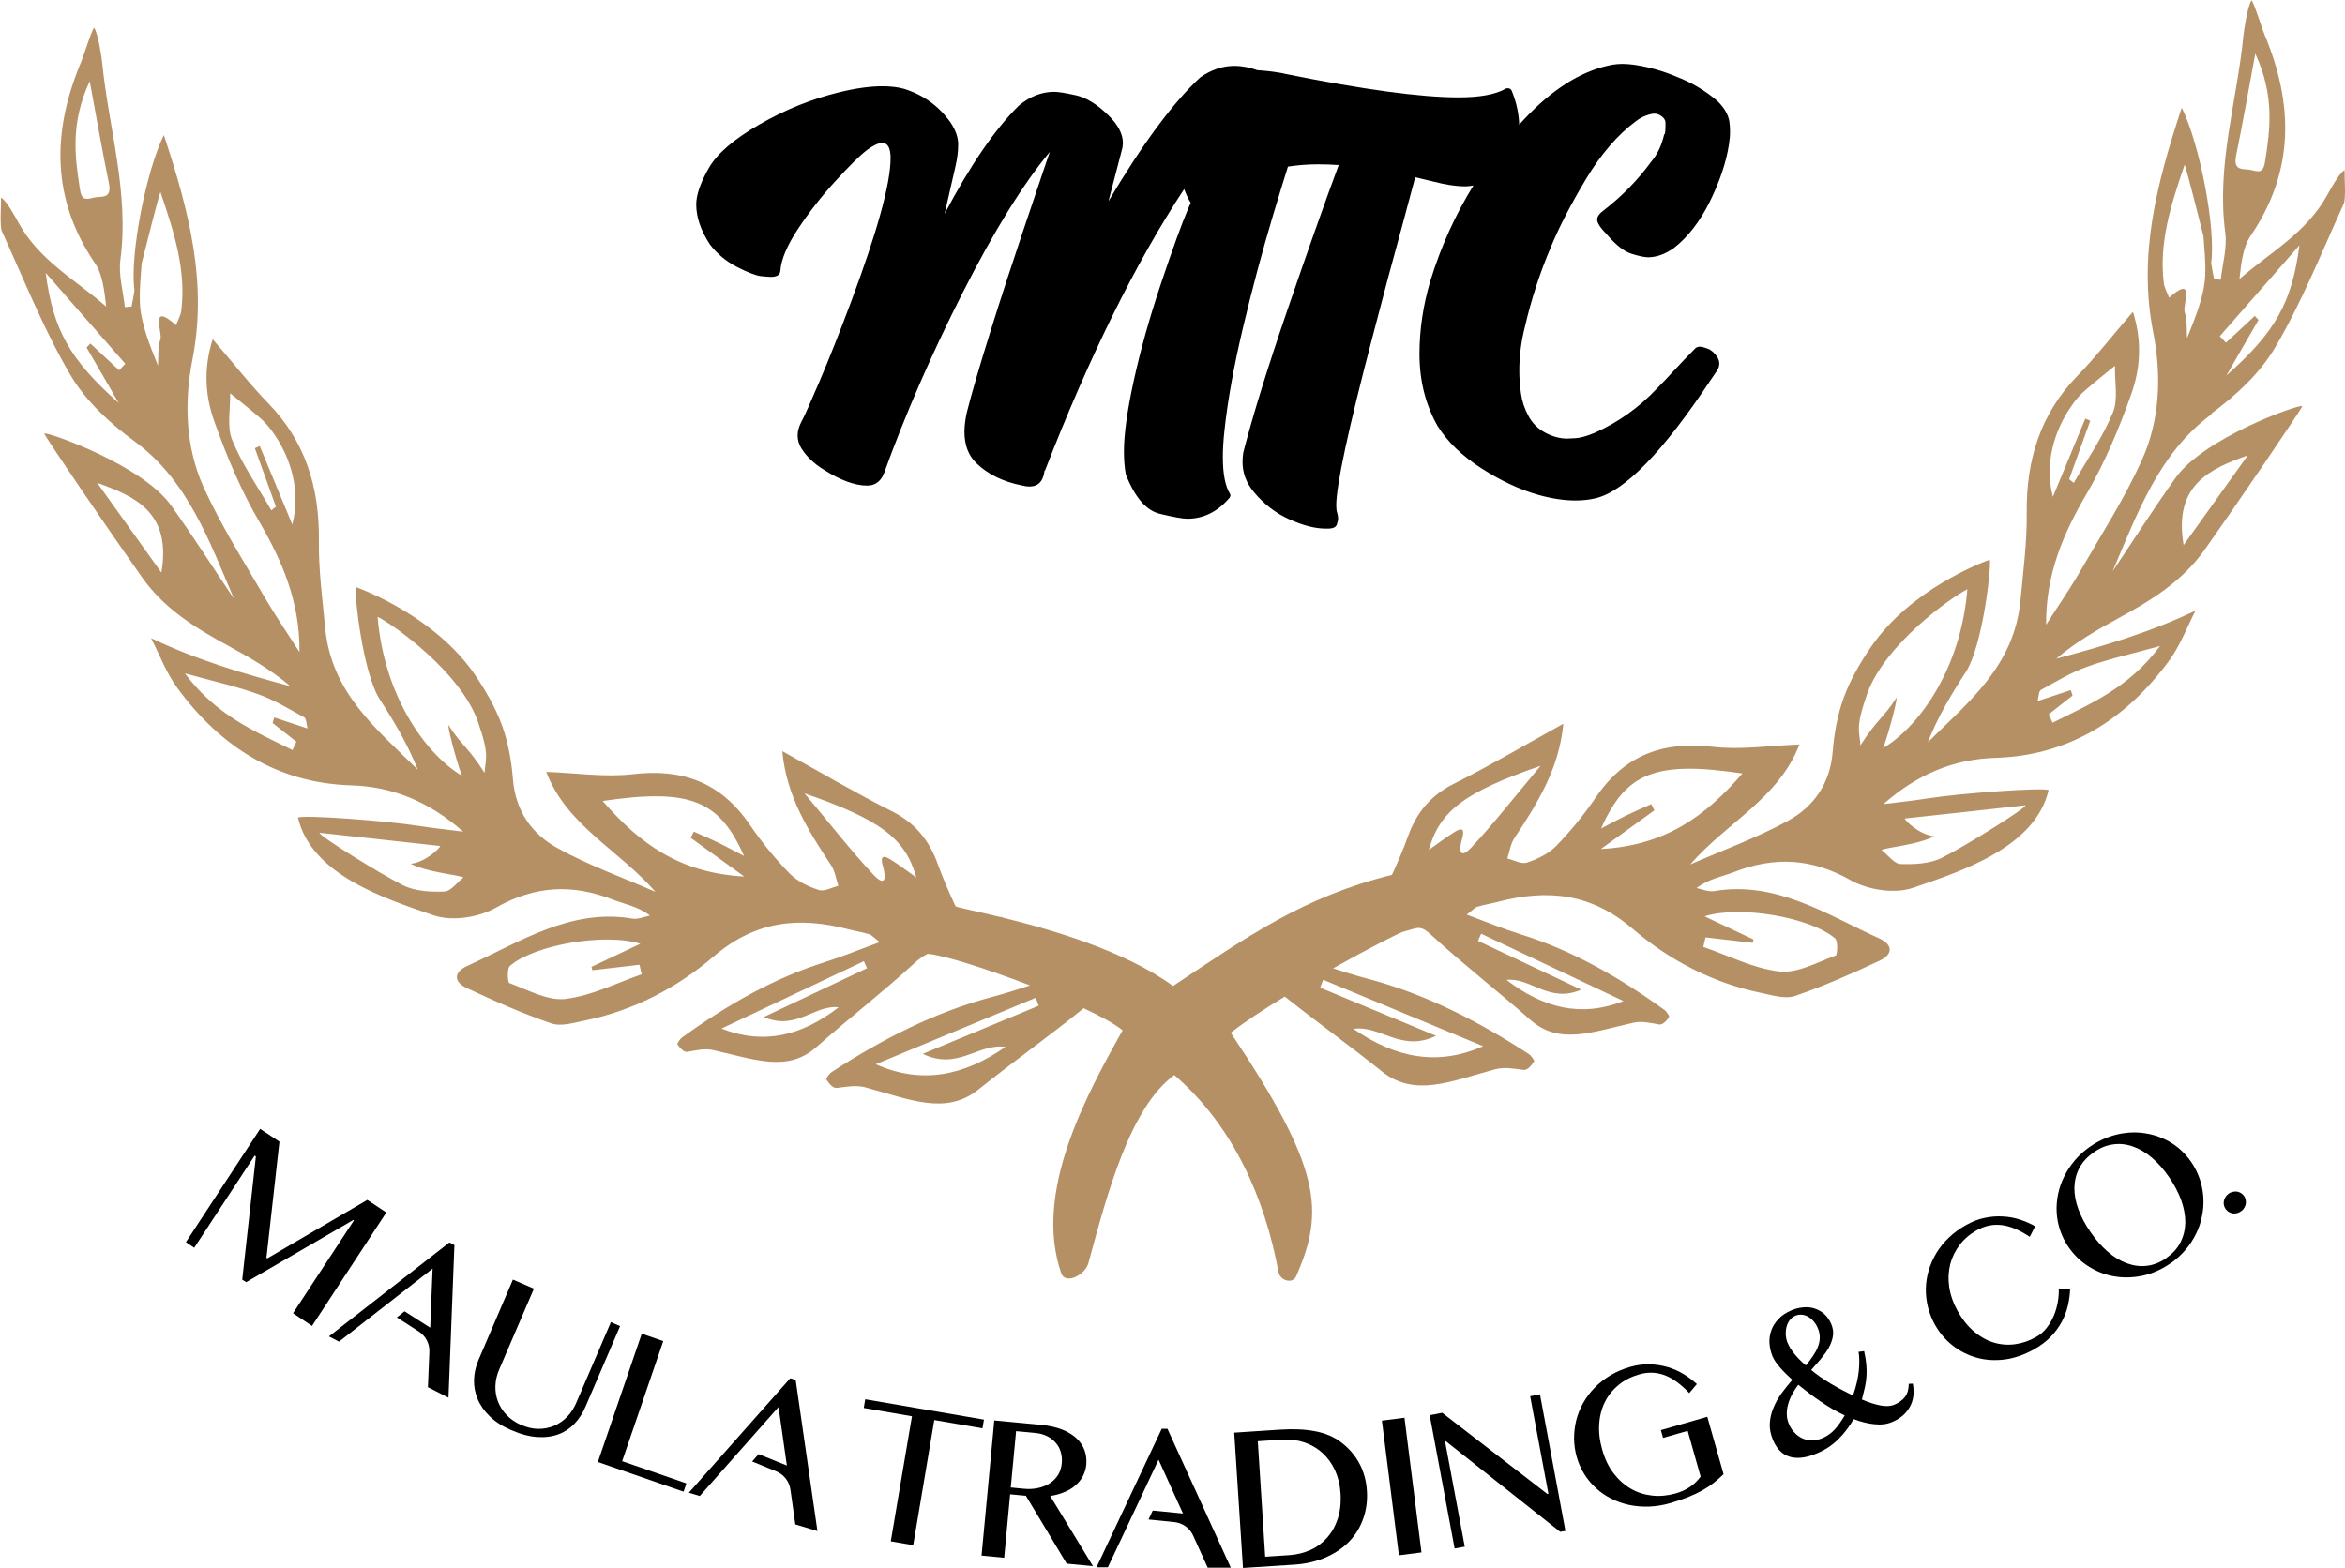 <svg xmlns="http://www.w3.org/2000/svg" width="154" height="103" viewBox="0 0 154 103" fill="none"><g clip-path="url(#clip0_2473_10859)"><path d="M17.086 74.15L18.353 74.991L17.497 82.614L17.558 82.655L24.122 78.816L25.369 79.643L20.491 87.094L19.244 86.26L23.245 80.16L23.204 80.133L16.168 84.219L15.908 84.054L16.805 75.963L16.723 75.908L12.756 81.959L12.208 81.594L17.086 74.15Z" fill="black"></path><path d="M29.52 81.607L21.601 87.783L22.265 88.127L28.41 83.33L28.253 87.211L26.567 86.135L26.061 86.535L27.499 87.459C27.958 87.755 28.225 88.265 28.198 88.809L28.102 91.118L29.452 91.808L29.842 81.78L29.506 81.607H29.52Z" fill="black"></path><path d="M51.902 90.525L45.236 98.051L45.956 98.265L51.128 92.421L51.676 96.266L49.819 95.515L49.395 95.998L50.977 96.645C51.477 96.852 51.834 97.307 51.909 97.845L52.231 100.133L53.683 100.567L52.252 90.636L51.895 90.532L51.902 90.525Z" fill="black"></path><path d="M76.297 93.841L72.009 102.952H72.755L76.085 95.881L77.688 99.416L75.701 99.223L75.427 99.809L77.126 99.981C77.668 100.037 78.133 100.374 78.359 100.871L79.312 102.973H80.826L76.667 93.848H76.291L76.297 93.841Z" fill="black"></path><path d="M33.693 84.054L35.063 84.647L32.781 89.96C32.631 90.312 32.548 90.663 32.535 91.022C32.521 91.38 32.576 91.725 32.699 92.048C32.822 92.372 33.008 92.676 33.268 92.944C33.521 93.213 33.843 93.434 34.227 93.599C34.617 93.764 34.994 93.854 35.364 93.854C35.734 93.854 36.077 93.785 36.392 93.654C36.707 93.516 36.995 93.323 37.241 93.068C37.488 92.813 37.687 92.51 37.837 92.159L40.119 86.845L40.722 87.107L38.44 92.421C38.262 92.841 38.022 93.206 37.728 93.516C37.433 93.826 37.084 94.061 36.673 94.213C36.262 94.364 35.803 94.426 35.282 94.392C34.761 94.357 34.186 94.206 33.556 93.93C32.994 93.689 32.535 93.392 32.172 93.041C31.809 92.689 31.541 92.31 31.37 91.904C31.199 91.497 31.117 91.07 31.13 90.629C31.144 90.188 31.24 89.753 31.425 89.326L33.686 84.047L33.693 84.054Z" fill="black"></path><path d="M42.146 87.603L43.557 88.093L40.858 95.977L45.078 97.438L44.893 97.983L39.262 96.032L42.146 87.603Z" fill="black"></path><path d="M64.617 93.248L64.521 93.82L61.356 93.276L59.972 101.498L58.499 101.243L59.89 93.028L56.725 92.483L56.821 91.911L64.617 93.248Z" fill="black"></path><path d="M66.385 97.707L67.241 97.789C67.577 97.824 67.885 97.803 68.173 97.741C68.461 97.679 68.721 97.576 68.94 97.431C69.16 97.286 69.345 97.107 69.482 96.886C69.619 96.666 69.701 96.411 69.728 96.121C69.756 95.853 69.728 95.605 69.66 95.37C69.591 95.136 69.482 94.936 69.324 94.764C69.173 94.591 68.988 94.447 68.769 94.337C68.55 94.226 68.303 94.157 68.029 94.13L66.728 94.006L66.378 97.707H66.385ZM65.296 93.303L68.358 93.592C68.886 93.64 69.345 93.744 69.735 93.895C70.126 94.047 70.441 94.24 70.687 94.468C70.934 94.695 71.112 94.964 71.222 95.26C71.331 95.556 71.366 95.873 71.338 96.204C71.311 96.48 71.235 96.735 71.112 96.969C70.989 97.204 70.817 97.403 70.612 97.583C70.406 97.762 70.16 97.906 69.879 98.017C69.598 98.134 69.297 98.217 68.968 98.265L71.777 102.876L70.05 102.71L67.372 98.251L66.337 98.155L65.947 102.324L64.46 102.18L65.296 93.303Z" fill="black"></path><path d="M83.081 102.256L84.663 102.153C85.163 102.118 85.622 102.008 86.054 101.815C86.486 101.622 86.849 101.346 87.157 101.002C87.465 100.65 87.698 100.237 87.856 99.747C88.013 99.258 88.075 98.7 88.034 98.073C87.999 97.521 87.876 97.025 87.671 96.577C87.465 96.129 87.191 95.75 86.849 95.44C86.506 95.13 86.109 94.895 85.656 94.744C85.204 94.592 84.711 94.53 84.19 94.564L82.601 94.668L83.087 102.256H83.081ZM81.066 94.103L84.012 93.91C84.917 93.848 85.704 93.882 86.369 94.013C87.034 94.137 87.595 94.378 88.054 94.723C88.582 95.123 88.986 95.591 89.274 96.129C89.561 96.667 89.726 97.266 89.767 97.921C89.808 98.548 89.733 99.141 89.541 99.706C89.349 100.271 89.055 100.774 88.65 101.208C88.239 101.649 87.725 102.001 87.102 102.283C86.479 102.559 85.759 102.731 84.93 102.78L81.628 102.993L81.053 94.096L81.066 94.103Z" fill="black"></path><path d="M92.234 93.125L90.752 93.314L91.869 102.162L93.351 101.972L92.234 93.125Z" fill="black"></path><path d="M93.891 92.958L94.713 92.8L101.618 98.134L101.687 98.121L100.488 91.711L101.132 91.587L102.804 100.56L102.461 100.622L94.953 94.668L94.898 94.674L96.192 101.594L95.528 101.718L93.891 92.958Z" fill="black"></path><path d="M107.654 90.278C107.14 90.423 106.688 90.65 106.311 90.96C105.927 91.27 105.626 91.636 105.407 92.07C105.188 92.504 105.057 92.987 105.023 93.524C104.982 94.062 105.051 94.627 105.222 95.226C105.393 95.833 105.64 96.35 105.969 96.777C106.297 97.204 106.674 97.542 107.106 97.79C107.531 98.038 107.996 98.183 108.503 98.238C109.003 98.293 109.51 98.245 110.031 98.1C110.401 97.997 110.723 97.845 110.997 97.659C111.271 97.473 111.497 97.246 111.682 96.991L110.833 93.986L109.216 94.448L109.072 93.938L112.121 93.062L113.189 96.832C112.977 97.039 112.765 97.225 112.538 97.404C112.312 97.583 112.066 97.742 111.792 97.9C111.518 98.052 111.209 98.197 110.867 98.335C110.524 98.472 110.134 98.603 109.689 98.734C109.216 98.872 108.757 98.941 108.298 98.962C107.846 98.976 107.407 98.941 106.989 98.852C106.571 98.762 106.181 98.624 105.811 98.438C105.441 98.252 105.112 98.025 104.818 97.756C104.523 97.487 104.263 97.177 104.05 96.839C103.838 96.501 103.667 96.122 103.55 95.716C103.434 95.316 103.379 94.909 103.372 94.496C103.372 94.082 103.42 93.683 103.516 93.283C103.619 92.89 103.769 92.511 103.975 92.146C104.18 91.787 104.427 91.45 104.729 91.146C105.023 90.843 105.373 90.574 105.756 90.34C106.147 90.106 106.571 89.927 107.044 89.789C107.496 89.658 107.928 89.603 108.346 89.616C108.764 89.63 109.161 89.692 109.531 89.802C109.901 89.913 110.25 90.071 110.572 90.264C110.894 90.457 111.182 90.678 111.436 90.912L110.935 91.505C110.38 90.912 109.832 90.519 109.305 90.326C108.777 90.133 108.222 90.112 107.654 90.278Z" fill="black"></path><path d="M118.088 90.967C117.931 91.174 117.794 91.387 117.684 91.601C117.568 91.821 117.479 92.035 117.424 92.256C117.362 92.476 117.335 92.69 117.342 92.897C117.342 93.11 117.39 93.317 117.472 93.517C117.568 93.737 117.684 93.937 117.842 94.096C117.992 94.261 118.164 94.385 118.356 94.475C118.547 94.564 118.753 94.606 118.979 94.613C119.205 94.613 119.438 94.564 119.678 94.468C120 94.33 120.281 94.13 120.52 93.861C120.753 93.593 120.959 93.296 121.144 92.972C120.877 92.848 120.609 92.704 120.342 92.552C120.075 92.393 119.815 92.235 119.561 92.056C119.308 91.883 119.054 91.704 118.815 91.518C118.568 91.332 118.335 91.146 118.102 90.967M118.602 89.678C118.767 89.478 118.924 89.278 119.054 89.078C119.191 88.879 119.301 88.686 119.376 88.486C119.459 88.286 119.5 88.093 119.506 87.893C119.513 87.693 119.479 87.493 119.397 87.287C119.315 87.087 119.219 86.921 119.102 86.79C118.986 86.659 118.863 86.556 118.726 86.48C118.588 86.404 118.451 86.363 118.314 86.356C118.177 86.349 118.034 86.37 117.897 86.425C117.746 86.487 117.623 86.59 117.527 86.721C117.431 86.852 117.362 87.004 117.321 87.169C117.28 87.335 117.266 87.507 117.273 87.686C117.287 87.865 117.321 88.031 117.383 88.183C117.485 88.431 117.643 88.686 117.855 88.948C118.068 89.209 118.314 89.451 118.588 89.685M122.418 88.741C122.493 89.058 122.535 89.347 122.562 89.609C122.589 89.871 122.589 90.126 122.576 90.374C122.562 90.622 122.528 90.87 122.473 91.118C122.418 91.367 122.35 91.635 122.274 91.925C122.726 92.118 123.131 92.249 123.487 92.318C123.843 92.386 124.145 92.373 124.384 92.276C124.693 92.145 124.932 91.98 125.097 91.766C125.261 91.553 125.35 91.263 125.35 90.898L125.617 90.884C125.672 91.174 125.686 91.449 125.652 91.704C125.617 91.959 125.542 92.201 125.419 92.414C125.302 92.628 125.145 92.821 124.946 92.993C124.747 93.158 124.521 93.296 124.254 93.407C123.918 93.551 123.528 93.6 123.096 93.551C122.658 93.51 122.206 93.393 121.733 93.214C121.459 93.696 121.123 94.137 120.733 94.53C120.335 94.923 119.863 95.24 119.315 95.467C118.924 95.633 118.582 95.722 118.273 95.75C117.965 95.777 117.691 95.75 117.458 95.66C117.218 95.578 117.013 95.44 116.848 95.254C116.677 95.067 116.54 94.84 116.43 94.578C116.273 94.199 116.204 93.841 116.225 93.489C116.245 93.138 116.328 92.8 116.465 92.469C116.602 92.138 116.78 91.821 116.999 91.518C117.218 91.215 117.458 90.919 117.705 90.636C117.383 90.347 117.102 90.064 116.876 89.802C116.65 89.54 116.492 89.299 116.403 89.092C116.293 88.817 116.225 88.534 116.204 88.245C116.184 87.955 116.225 87.666 116.321 87.397C116.417 87.121 116.574 86.873 116.794 86.639C117.013 86.404 117.294 86.218 117.65 86.067C117.91 85.956 118.177 85.894 118.438 85.874C118.705 85.853 118.952 85.874 119.185 85.956C119.417 86.032 119.63 86.156 119.815 86.322C120.007 86.494 120.15 86.715 120.267 86.983C120.377 87.252 120.411 87.514 120.37 87.769C120.329 88.024 120.233 88.279 120.096 88.527C119.959 88.775 119.781 89.016 119.575 89.264C119.369 89.506 119.157 89.747 118.945 89.988C119.328 90.305 119.753 90.608 120.226 90.884C120.692 91.16 121.185 91.422 121.692 91.663C121.911 91.029 122.034 90.471 122.076 89.995C122.117 89.519 122.11 89.113 122.055 88.796L122.398 88.754L122.418 88.741Z" fill="black"></path><path d="M128.577 86.135C128.878 86.68 129.234 87.121 129.638 87.465C130.043 87.803 130.467 88.044 130.919 88.182C131.372 88.32 131.838 88.361 132.31 88.299C132.79 88.237 133.256 88.079 133.708 87.824C133.982 87.672 134.215 87.472 134.407 87.224C134.598 86.976 134.756 86.707 134.879 86.418C135.003 86.128 135.085 85.825 135.14 85.515C135.194 85.205 135.215 84.908 135.201 84.633L135.948 84.674C135.934 85.026 135.886 85.384 135.804 85.749C135.722 86.115 135.585 86.466 135.407 86.811C135.222 87.155 134.982 87.486 134.687 87.796C134.386 88.106 134.016 88.389 133.571 88.637C132.927 88.995 132.283 89.216 131.646 89.299C131.002 89.381 130.392 89.34 129.817 89.181C129.241 89.023 128.714 88.754 128.234 88.382C127.754 88.003 127.364 87.541 127.062 86.997C126.857 86.631 126.713 86.252 126.61 85.853C126.514 85.453 126.466 85.053 126.473 84.653C126.48 84.254 126.542 83.854 126.658 83.454C126.775 83.061 126.939 82.682 127.158 82.317C127.378 81.952 127.652 81.614 127.974 81.304C128.302 80.987 128.679 80.711 129.111 80.47C129.522 80.236 129.933 80.077 130.344 79.994C130.755 79.912 131.152 79.877 131.543 79.905C131.933 79.925 132.303 79.994 132.66 80.112C133.016 80.229 133.345 80.374 133.653 80.546L133.297 81.242C132.625 80.794 132.009 80.532 131.447 80.47C130.885 80.401 130.344 80.518 129.823 80.808C129.378 81.056 129.001 81.373 128.707 81.759C128.412 82.138 128.2 82.565 128.076 83.034C127.96 83.502 127.933 83.999 128.008 84.529C128.083 85.06 128.275 85.598 128.577 86.149" fill="black"></path><path d="M142.278 82.62C142.696 82.331 143.005 81.986 143.203 81.586C143.402 81.187 143.505 80.752 143.512 80.291C143.512 79.822 143.422 79.34 143.244 78.836C143.059 78.333 142.792 77.823 142.443 77.313C142.093 76.81 141.717 76.383 141.319 76.045C140.915 75.701 140.504 75.459 140.072 75.308C139.641 75.156 139.209 75.108 138.778 75.17C138.339 75.225 137.914 75.397 137.496 75.694C137.072 75.99 136.757 76.335 136.551 76.728C136.346 77.12 136.243 77.541 136.229 77.996C136.222 78.451 136.304 78.926 136.489 79.422C136.668 79.918 136.935 80.422 137.284 80.925C137.633 81.435 138.01 81.862 138.414 82.213C138.819 82.565 139.237 82.82 139.675 82.978C140.107 83.137 140.545 83.199 140.984 83.144C141.422 83.096 141.86 82.923 142.285 82.627M142.532 82.985C141.97 83.378 141.374 83.647 140.744 83.785C140.113 83.923 139.497 83.943 138.894 83.847C138.291 83.75 137.723 83.537 137.195 83.206C136.668 82.882 136.215 82.455 135.845 81.917C135.606 81.566 135.421 81.2 135.29 80.808C135.16 80.415 135.085 80.022 135.064 79.622C135.044 79.222 135.078 78.823 135.16 78.423C135.243 78.023 135.38 77.637 135.565 77.265C135.75 76.893 135.982 76.541 136.263 76.211C136.544 75.88 136.873 75.584 137.25 75.322C137.627 75.06 138.017 74.853 138.428 74.701C138.832 74.55 139.243 74.453 139.654 74.412C140.066 74.364 140.47 74.377 140.874 74.439C141.278 74.501 141.662 74.612 142.025 74.77C142.395 74.929 142.731 75.135 143.053 75.397C143.368 75.659 143.649 75.963 143.888 76.307C144.135 76.659 144.32 77.038 144.457 77.43C144.594 77.823 144.669 78.23 144.697 78.637C144.724 79.043 144.697 79.45 144.614 79.856C144.539 80.263 144.409 80.656 144.224 81.028C144.039 81.407 143.813 81.759 143.532 82.089C143.251 82.42 142.922 82.717 142.546 82.985" fill="black"></path><path d="M146.341 78.417C146.416 78.355 146.505 78.313 146.601 78.293C146.697 78.265 146.786 78.258 146.875 78.265C146.964 78.272 147.053 78.3 147.135 78.348C147.218 78.396 147.286 78.451 147.348 78.527C147.41 78.61 147.451 78.692 147.471 78.789C147.492 78.879 147.499 78.968 147.485 79.065C147.471 79.154 147.437 79.244 147.389 79.326C147.341 79.409 147.279 79.485 147.197 79.54C147.115 79.602 147.033 79.65 146.937 79.678C146.841 79.706 146.752 79.713 146.656 79.706C146.567 79.692 146.478 79.671 146.396 79.623C146.313 79.582 146.245 79.519 146.176 79.437C146.122 79.361 146.08 79.278 146.053 79.189C146.033 79.092 146.026 79.003 146.039 78.913C146.053 78.823 146.087 78.734 146.135 78.651C146.183 78.568 146.245 78.493 146.327 78.431" fill="black"></path><path d="M143.47 20.476C143.326 20.055 144.217 17.981 142.449 19.552C142.333 19.228 142.141 18.918 142.1 18.587C141.778 15.92 142.559 13.48 143.47 10.813C143.717 11.572 144.272 13.818 144.703 15.507C144.765 16.341 144.854 17.161 144.82 18.07C144.772 19.421 144.155 20.883 143.628 22.213C143.587 21.627 143.648 21.006 143.463 20.476M147.615 29.911C146.272 31.792 144.923 33.674 143.402 35.803C142.717 31.827 145.169 30.786 147.615 29.911ZM137.071 43.791C138.496 43.281 139.976 42.957 141.853 42.434C139.812 45.19 137.25 46.245 134.797 47.472C134.715 47.285 134.626 47.099 134.543 46.92L136.105 45.693L135.996 45.328C135.304 45.562 134.605 45.79 133.81 46.052C133.886 45.776 133.886 45.404 134.03 45.321C135.023 44.77 136.016 44.17 137.078 43.791M123.671 49.146C124.212 47.589 124.61 45.852 124.548 45.824C123.657 47.21 123.322 47.175 122.178 48.96C122.123 47.995 121.821 47.851 122.623 45.569C123.753 42.365 128.09 39.263 129.2 38.705C128.789 43.798 126.131 47.664 123.671 49.139M125.089 53.764C127.35 53.516 130.755 53.151 133.016 52.895C133.077 53.075 129.111 55.549 127.549 56.335C126.747 56.741 125.726 56.783 124.815 56.755C124.391 56.741 123.979 56.155 123.562 55.831C123.959 55.645 125.863 55.514 127.028 54.935C126.021 54.818 125.103 53.895 125.089 53.764ZM111.949 60.187C114.258 59.45 118.93 60.256 120.52 61.648C120.712 61.814 120.664 62.73 120.554 62.765C119.341 63.206 118.054 63.943 116.861 63.812C115.162 63.619 113.525 62.772 111.86 62.2C111.908 61.993 111.956 61.779 112.004 61.572C113.039 61.69 114.066 61.807 115.101 61.931C115.121 61.855 115.135 61.786 115.156 61.71L111.949 60.194V60.187ZM105.133 55.769C106.619 54.694 107.633 53.957 108.647 53.226C108.579 53.089 108.51 52.958 108.442 52.82C107.901 53.061 107.352 53.295 106.811 53.557C106.325 53.791 105.852 54.053 105.147 54.419C106.784 50.718 108.757 49.966 114.429 50.807C111.984 53.633 109.339 55.542 105.133 55.769ZM96.638 55.652C95.85 56.493 95.795 55.852 96.014 55.101C96.151 54.646 96.151 54.26 95.562 54.625C95 54.97 94.473 55.377 93.829 55.831C94.548 53.275 96.144 52.048 101.173 50.304C99.399 52.413 98.09 54.108 96.638 55.652ZM97.268 61.331L106.619 65.756C103.838 66.845 101.344 66.218 98.933 64.364C100.543 64.191 101.714 65.928 103.845 65.005L97.062 61.8L97.268 61.338V61.331ZM97.398 68.719C94.398 70.049 91.623 69.484 88.883 67.582C90.636 67.313 92.013 69.154 94.308 68.037L86.697 64.874L86.896 64.357L97.398 68.719ZM66.028 68.768C63.288 70.677 60.513 71.235 57.513 69.905L68.015 65.542L68.214 66.059L60.602 69.222C62.891 70.339 64.268 68.499 66.028 68.768ZM58.438 56.431C57.848 56.066 57.848 56.452 57.985 56.907C58.205 57.665 58.157 58.299 57.362 57.458C55.91 55.914 54.601 54.219 52.834 52.11C57.855 53.853 59.458 55.08 60.178 57.637C59.527 57.182 59.006 56.776 58.444 56.431M55.067 66.169C52.662 68.03 50.162 68.657 47.38 67.562L56.732 63.137L56.937 63.599L50.162 66.803C52.292 67.727 53.464 65.99 55.067 66.162M39.577 52.613C45.25 51.779 47.23 52.523 48.86 56.224C48.154 55.859 47.675 55.597 47.195 55.363C46.661 55.101 46.113 54.873 45.565 54.625C45.496 54.763 45.428 54.894 45.359 55.032C46.373 55.769 47.387 56.5 48.874 57.575C44.667 57.348 42.03 55.439 39.577 52.613ZM37.138 65.618C35.946 65.749 34.658 65.011 33.446 64.57C33.336 64.529 33.288 63.619 33.48 63.454C35.069 62.062 39.742 61.255 42.05 61.993L38.844 63.509C38.865 63.585 38.878 63.654 38.899 63.73C39.933 63.612 40.961 63.488 41.995 63.371C42.043 63.578 42.091 63.792 42.139 63.998C40.475 64.57 38.837 65.418 37.138 65.611M31.822 50.766C30.678 48.981 30.342 49.015 29.452 47.63C29.39 47.658 29.787 49.394 30.328 50.952C27.869 49.477 25.211 45.611 24.8 40.518C25.91 41.069 30.246 44.177 31.377 47.382C32.178 49.656 31.877 49.808 31.822 50.773M29.184 58.561C28.273 58.595 27.253 58.547 26.451 58.14C24.889 57.355 20.922 54.88 20.984 54.701C23.245 54.949 26.65 55.315 28.91 55.57C28.897 55.7 27.979 56.617 26.972 56.741C28.136 57.32 30.041 57.451 30.438 57.637C30.02 57.961 29.609 58.547 29.184 58.561ZM19.463 48.719C19.381 48.905 19.292 49.091 19.21 49.27C16.75 48.044 14.188 46.989 12.146 44.232C14.03 44.756 15.51 45.08 16.928 45.59C17.99 45.969 18.983 46.569 19.977 47.12C20.121 47.203 20.121 47.575 20.196 47.851C19.401 47.582 18.703 47.354 18.011 47.127L17.901 47.492C18.422 47.899 18.942 48.312 19.463 48.719ZM10.598 37.609C9.077 35.48 7.734 33.598 6.385 31.717C8.831 32.592 11.283 33.633 10.598 37.609ZM11.907 20.393C11.866 20.724 11.681 21.034 11.557 21.358C9.79 19.787 10.68 21.861 10.536 22.282C10.351 22.812 10.413 23.433 10.372 24.018C9.844 22.688 9.235 21.22 9.187 19.869C9.153 18.966 9.248 18.146 9.303 17.305C9.735 15.617 10.283 13.37 10.536 12.612C11.441 15.279 12.229 17.719 11.907 20.386M7.823 24.322C7.193 23.736 6.563 23.15 5.933 22.564C5.85 22.647 5.768 22.736 5.686 22.826C6.289 23.867 6.892 24.914 7.796 26.472C4.59 23.619 3.494 21.689 3.001 17.926C4.974 20.173 6.597 22.033 8.228 23.894L7.823 24.322ZM6.111 12.991C5.535 13.15 5.343 13.06 5.248 12.419C4.905 10.241 4.631 8.057 5.892 5.334C6.378 7.96 6.734 10.007 7.152 12.033C7.378 13.143 6.604 12.853 6.111 12.991ZM19.189 34.439L17.058 29.297C16.956 29.346 16.846 29.394 16.736 29.442L18.12 33.281C18.017 33.364 17.922 33.44 17.819 33.522C16.942 31.992 15.914 30.531 15.25 28.905C14.887 28.029 15.14 26.865 15.113 25.831C15.764 26.361 16.421 26.878 17.052 27.43C17.346 27.678 17.613 27.974 17.846 28.291C19.189 30.111 19.744 32.392 19.196 34.439M136.16 26.486C136.393 26.169 136.66 25.879 136.955 25.624C137.585 25.073 138.25 24.556 138.894 24.025C138.866 25.059 139.12 26.224 138.757 27.099C138.085 28.726 137.065 30.187 136.188 31.717C136.085 31.634 135.989 31.558 135.886 31.475L137.27 27.637C137.167 27.588 137.058 27.54 136.948 27.492L134.818 32.633C134.269 30.579 134.818 28.305 136.167 26.486M151.006 16.12C150.513 19.89 149.417 21.82 146.21 24.666C147.115 23.109 147.718 22.061 148.321 21.013C148.238 20.931 148.156 20.841 148.074 20.752C147.444 21.337 146.813 21.923 146.183 22.509L145.779 22.082C147.409 20.221 149.033 18.36 151.006 16.113M146.848 10.221C147.265 8.188 147.622 6.147 148.108 3.522C149.369 6.251 149.095 8.429 148.752 10.607C148.649 11.254 148.458 11.344 147.889 11.179C147.402 11.041 146.622 11.323 146.848 10.221ZM145.203 27.182C146.806 26.003 148.41 24.535 149.423 22.805C151.17 19.835 152.472 16.561 153.911 13.398C154.075 13.039 153.959 11.606 153.972 11.172C153.582 11.406 153.02 12.481 152.822 12.833C151.451 15.307 149.088 16.568 147.067 18.332C147.183 17.292 147.293 16.23 147.807 15.479C150.677 11.261 150.636 6.857 148.718 2.281C148.567 1.93 148.081 0.338 147.868 0.014C147.601 0.365 147.361 1.985 147.327 2.357C146.902 6.657 145.546 10.848 146.135 15.272C146.272 16.272 145.95 17.34 145.841 18.374L145.402 18.339C145.327 17.981 145.265 17.623 145.21 17.278C145.532 14.969 144.443 9.407 143.278 7.071C141.614 12.116 140.408 16.768 141.408 21.847C141.956 24.632 141.853 27.568 140.682 30.173C139.545 32.702 138.037 35.052 136.647 37.458C135.941 38.684 135.133 39.842 134.372 41.035C134.345 37.733 135.496 35.052 137.03 32.44C138.222 30.4 139.161 28.154 139.962 25.893C140.545 24.259 140.702 22.454 140.072 20.483C138.729 22.04 137.64 23.439 136.421 24.694C134.009 27.175 133.057 30.187 133.098 33.715C133.118 35.624 132.865 37.54 132.687 39.442C132.276 43.757 129.261 46.121 126.603 48.76C127.254 47.099 128.145 45.604 129.09 44.157C130.2 42.447 130.769 37.347 130.68 36.761C130.166 36.941 125.473 38.705 122.87 42.496C122.191 43.488 121.506 44.646 121.075 45.845C120.671 46.955 120.451 48.188 120.355 49.381C120.184 51.524 119.061 53.013 117.43 53.909C115.368 55.039 113.148 55.838 110.997 56.783C113.422 54.005 116.807 52.447 118.17 48.905C116.204 48.974 114.327 49.27 112.504 49.057C109.291 48.678 106.729 49.539 104.797 52.379C104.023 53.516 103.139 54.598 102.194 55.57C101.687 56.087 100.961 56.431 100.282 56.658C99.912 56.783 99.419 56.493 98.988 56.39C99.138 55.942 99.2 55.432 99.447 55.06C100.94 52.799 102.386 50.532 102.667 47.541C100.139 48.94 97.83 50.304 95.453 51.496C93.973 52.241 93.027 53.357 92.459 54.949C92.15 55.804 91.794 56.645 91.411 57.465C85.567 58.919 81.936 61.517 77.037 64.763C73.845 62.441 68.981 61.035 65.836 60.27C65.823 60.256 65.809 60.242 65.795 60.222C65.775 60.228 65.747 60.235 65.727 60.242C63.959 59.815 62.754 59.588 62.747 59.519C62.322 58.616 61.925 57.692 61.582 56.748C61.013 55.163 60.068 54.04 58.588 53.295C56.211 52.103 53.909 50.738 51.374 49.339C51.648 52.324 53.101 54.591 54.594 56.858C54.841 57.23 54.903 57.74 55.053 58.188C54.615 58.292 54.128 58.581 53.758 58.457C53.073 58.23 52.347 57.885 51.847 57.368C50.895 56.39 50.018 55.315 49.244 54.177C47.312 51.338 44.743 50.476 41.536 50.855C39.714 51.069 37.844 50.773 35.871 50.704C37.234 54.246 40.618 55.804 43.044 58.581C40.892 57.637 38.666 56.845 36.611 55.707C34.98 54.812 33.857 53.323 33.685 51.179C33.59 49.98 33.37 48.754 32.966 47.644C32.528 46.445 31.849 45.287 31.171 44.294C28.568 40.511 23.868 38.739 23.361 38.56C23.272 39.139 23.841 44.246 24.951 45.955C25.896 47.41 26.78 48.905 27.437 50.559C24.779 47.919 21.765 45.556 21.354 41.241C21.176 39.332 20.915 37.423 20.943 35.514C20.984 31.985 20.032 28.974 17.62 26.492C16.401 25.238 15.312 23.832 13.969 22.282C13.338 24.253 13.489 26.051 14.078 27.692C14.88 29.945 15.818 32.199 17.011 34.239C18.538 36.851 19.696 39.539 19.669 42.833C18.908 41.641 18.107 40.476 17.394 39.256C16.003 36.858 14.503 34.508 13.359 31.972C12.188 29.366 12.085 26.43 12.633 23.646C13.633 18.567 12.427 13.915 10.762 8.87C9.598 11.213 8.509 16.768 8.831 19.077C8.776 19.428 8.714 19.78 8.639 20.138C8.495 20.152 8.344 20.159 8.2 20.173C8.091 19.139 7.776 18.07 7.906 17.071C8.495 12.647 7.145 8.449 6.714 4.156C6.679 3.777 6.44 2.157 6.172 1.812C5.967 2.136 5.474 3.728 5.323 4.08C3.405 8.656 3.364 13.067 6.234 17.285C6.748 18.036 6.851 19.104 6.974 20.138C4.953 18.374 2.583 17.113 1.219 14.638C1.021 14.28 0.459 13.212 0.068 12.977C0.082 13.412 -0.034 14.852 0.13 15.204C1.576 18.374 2.87 21.641 4.617 24.618C5.631 26.348 7.234 27.816 8.844 28.994C12.318 31.544 13.729 35.493 15.366 39.332C13.989 37.278 12.66 35.197 11.228 33.191C9.372 30.579 3.233 28.381 2.905 28.477C2.994 28.746 7.296 35.052 9.344 37.947C10.824 40.028 12.879 41.269 15.003 42.427C16.408 43.192 17.798 43.998 19.066 45.073C16.003 44.253 12.989 43.378 9.92 41.917C10.482 43.006 10.92 44.198 11.626 45.163C14.51 49.112 18.285 51.441 23.053 51.586C25.807 51.669 28.191 52.668 30.418 54.625C29.452 54.501 28.486 54.405 27.526 54.253C25.273 53.902 19.963 53.516 19.566 53.702C20.456 57.486 25.3 59.029 28.458 60.118C29.678 60.539 31.425 60.27 32.582 59.615C35.151 58.161 37.604 58.058 40.242 59.091C41.023 59.395 41.872 59.526 42.687 60.139C42.297 60.215 41.893 60.401 41.53 60.339C37.481 59.65 34.158 61.869 30.685 63.447C29.787 63.854 29.774 64.488 30.651 64.901C32.473 65.756 34.322 66.576 36.213 67.224C36.864 67.444 37.693 67.176 38.419 67.031C41.564 66.39 44.434 64.908 46.866 62.827C49.634 60.456 52.498 60.208 55.69 61.035C56.149 61.152 56.622 61.228 57.081 61.366C57.245 61.414 57.376 61.579 57.78 61.883C56.478 62.358 55.355 62.82 54.211 63.185C50.799 64.253 47.716 66.031 44.791 68.147C44.647 68.251 44.455 68.561 44.489 68.602C44.66 68.83 44.9 69.133 45.14 69.092C45.709 68.995 46.27 68.85 46.825 68.974C49.538 69.574 51.703 70.463 53.601 68.788C55.718 66.914 57.958 65.184 60.041 63.275C60.342 62.999 60.63 62.792 60.924 62.654C61.931 62.723 64.823 63.64 67.645 64.729C66.816 64.998 66.021 65.253 65.22 65.466C61.418 66.466 57.944 68.251 54.622 70.415C54.464 70.518 54.231 70.849 54.265 70.897C54.437 71.159 54.69 71.497 54.957 71.462C55.581 71.387 56.211 71.256 56.821 71.421C59.767 72.214 62.109 73.289 64.274 71.552C66.542 69.733 68.912 68.058 71.166 66.225C72.297 66.755 73.222 67.265 73.722 67.679C71.331 71.952 67.844 78.313 69.693 83.633C69.961 84.405 71.255 83.758 71.475 82.972C72.701 78.472 74.188 72.758 77.12 70.615C81.011 73.971 83.066 78.727 83.964 83.565C84.067 84.123 84.895 84.357 85.121 83.833C87.012 79.519 86.766 76.721 80.826 67.837C81.71 67.141 82.991 66.3 84.375 65.46C86.471 67.127 88.65 68.692 90.739 70.367C92.904 72.103 95.247 71.028 98.193 70.236C98.803 70.07 99.426 70.201 100.056 70.277C100.324 70.311 100.577 69.974 100.748 69.712C100.783 69.664 100.556 69.333 100.392 69.229C97.069 67.072 93.596 65.28 89.794 64.281C89.054 64.088 88.314 63.854 87.547 63.606C89.89 62.289 91.911 61.262 92.171 61.193C93.178 60.938 93.247 60.718 94.062 61.476C96.151 63.392 98.385 65.115 100.502 66.99C102.399 68.671 104.564 67.782 107.277 67.176C107.839 67.052 108.401 67.196 108.962 67.293C109.202 67.334 109.449 67.038 109.613 66.803C109.648 66.755 109.456 66.445 109.312 66.342C106.387 64.226 103.304 62.448 99.892 61.38C98.741 61.021 97.618 60.559 96.323 60.077C96.727 59.774 96.857 59.608 97.021 59.56C97.48 59.422 97.953 59.353 98.412 59.229C101.605 58.402 104.468 58.65 107.236 61.021C109.668 63.102 112.539 64.584 115.683 65.225C116.409 65.377 117.238 65.639 117.889 65.418C119.78 64.77 121.63 63.95 123.452 63.096C124.329 62.682 124.315 62.055 123.418 61.641C119.944 60.063 116.622 57.844 112.573 58.533C112.203 58.595 111.799 58.409 111.415 58.333C112.23 57.72 113.08 57.589 113.861 57.286C116.492 56.259 118.951 56.355 121.52 57.809C122.678 58.464 124.432 58.733 125.644 58.313C128.802 57.224 133.646 55.68 134.537 51.896C134.132 51.717 128.83 52.096 126.576 52.447C125.617 52.599 124.651 52.696 123.685 52.82C125.905 50.862 128.296 49.863 131.05 49.78C135.818 49.636 139.593 47.306 142.477 43.357C143.182 42.392 143.621 41.2 144.183 40.111C141.113 41.572 138.099 42.447 135.037 43.267C136.311 42.185 137.695 41.386 139.099 40.621C141.223 39.463 143.278 38.223 144.758 36.141C146.813 33.247 151.109 26.941 151.198 26.672C150.869 26.575 144.731 28.774 142.874 31.386C141.442 33.391 140.113 35.48 138.736 37.533C140.374 33.695 141.785 29.745 145.258 27.195" fill="#B69065"></path><path d="M109.298 8.787C109.134 9.539 108.839 10.152 108.428 10.634C107.538 11.847 106.503 12.902 105.332 13.805C105.037 14.018 104.887 14.225 104.887 14.425C104.887 14.639 105.092 14.956 105.503 15.376C106.113 16.093 106.668 16.527 107.154 16.672C107.641 16.823 108.004 16.899 108.23 16.899C108.778 16.899 109.34 16.699 109.915 16.299C110.84 15.583 111.628 14.563 112.285 13.246C112.936 11.923 113.354 10.683 113.539 9.518C113.587 9.201 113.614 8.911 113.614 8.643C113.614 8.408 113.601 8.188 113.567 7.967C113.484 7.498 113.217 7.051 112.772 6.623C111.977 5.941 111.073 5.41 110.066 5.024C109.483 4.776 108.874 4.576 108.216 4.425C107.565 4.273 107.003 4.197 106.544 4.197C106.325 4.197 106.12 4.218 105.928 4.246C104.078 4.576 102.256 5.645 100.475 7.436C100.228 7.678 100.002 7.933 99.769 8.188C99.748 7.478 99.591 6.734 99.282 5.968C99.235 5.851 99.139 5.796 99.008 5.796C98.94 5.796 98.899 5.803 98.885 5.824C98.207 6.21 97.172 6.396 95.782 6.396C93.288 6.396 89.493 5.879 84.403 4.852C84.286 4.818 84.163 4.797 84.033 4.776C83.512 4.687 83.032 4.638 82.58 4.611C82.094 4.438 81.594 4.328 81.059 4.328C80.299 4.328 79.552 4.576 78.826 5.079C77.058 6.713 75.051 9.421 72.797 13.212L73.715 9.697L73.743 9.401C73.743 8.801 73.427 8.195 72.797 7.581C72.057 6.851 71.338 6.41 70.653 6.258C69.968 6.106 69.488 6.031 69.228 6.031C68.419 6.031 67.652 6.327 66.919 6.926C65.364 8.456 63.733 10.827 62.035 14.039L62.754 10.896C62.87 10.4 62.925 9.924 62.925 9.476C62.925 9.029 62.761 8.553 62.432 8.057C61.671 6.975 60.651 6.237 59.383 5.838C58.972 5.72 58.493 5.665 57.945 5.665C57.136 5.665 56.184 5.796 55.095 6.065C53.306 6.499 51.566 7.202 49.874 8.174C48.182 9.146 47.065 10.111 46.531 11.069C45.99 12.027 45.723 12.812 45.723 13.426C45.723 14.259 46.017 15.128 46.613 16.044C47.093 16.679 47.696 17.175 48.408 17.54C49.127 17.905 49.655 18.105 49.984 18.14C50.313 18.174 50.532 18.188 50.628 18.188C51.005 18.188 51.217 18.064 51.244 17.816C51.292 17.051 51.69 16.113 52.423 15.011C53.156 13.908 53.971 12.867 54.862 11.896C55.752 10.924 56.437 10.242 56.924 9.862C57.355 9.545 57.691 9.387 57.938 9.387C58.301 9.387 58.486 9.718 58.486 10.386C58.486 12.047 57.616 15.204 55.883 19.842C55.136 21.841 54.451 23.57 53.82 25.045C53.19 26.52 52.806 27.389 52.656 27.651C52.478 27.981 52.382 28.298 52.382 28.602C52.382 28.905 52.464 29.187 52.628 29.449C52.978 30.001 53.464 30.462 54.094 30.848C55.184 31.544 56.136 31.896 56.944 31.896C57.41 31.896 57.753 31.682 57.986 31.248V31.2H58.013V31.124H58.041C59.445 27.23 61.178 23.253 63.233 19.201C65.296 15.142 67.2 12.068 68.947 9.973L68.721 10.621C68.392 11.606 67.865 13.164 67.145 15.3C66.426 17.437 65.713 19.621 65.015 21.861C64.316 24.101 63.802 25.852 63.487 27.113C63.391 27.561 63.336 27.981 63.336 28.36C63.336 29.243 63.603 29.932 64.131 30.435C64.878 31.152 65.857 31.634 67.084 31.882C67.282 31.93 67.454 31.958 67.604 31.958C68.187 31.958 68.515 31.607 68.598 30.91H68.625C71.53 23.426 74.578 17.264 77.764 12.419C77.901 12.778 78.045 13.088 78.196 13.322C78.148 13.432 78.1 13.529 78.052 13.646C77.586 14.742 76.983 16.417 76.229 18.67C75.476 20.924 74.887 23.033 74.455 25.011C74.023 26.982 73.811 28.533 73.811 29.663C73.811 30.214 73.852 30.71 73.934 31.159C74.53 32.675 75.277 33.536 76.168 33.75C77.058 33.964 77.661 34.074 77.976 34.074C78.997 34.074 79.895 33.647 80.655 32.799C80.758 32.702 80.806 32.606 80.806 32.523L80.778 32.447C80.463 31.93 80.306 31.124 80.306 30.028C80.306 29.511 80.34 28.939 80.409 28.305C80.621 26.307 81.032 24.039 81.635 21.496C82.238 18.953 82.902 16.479 83.621 14.073C83.964 12.936 84.279 11.902 84.581 10.944C85.245 10.841 85.903 10.793 86.561 10.793C87.006 10.793 87.465 10.807 87.924 10.841L87.896 10.889C86.972 13.384 85.855 16.541 84.546 20.359C83.238 24.177 82.272 27.299 81.648 29.725C81.614 29.939 81.6 30.152 81.6 30.352C81.6 31.069 81.847 31.724 82.347 32.323C82.991 33.102 83.765 33.702 84.663 34.108C85.567 34.515 86.362 34.722 87.054 34.722H87.28C87.561 34.708 87.732 34.618 87.787 34.46C87.842 34.301 87.876 34.17 87.876 34.074C87.876 33.943 87.855 33.812 87.814 33.688C87.773 33.564 87.753 33.398 87.753 33.199C87.753 31.868 88.547 28.174 90.137 22.123C90.849 19.38 91.493 16.968 92.069 14.887L92.939 11.641L94.179 11.937C94.939 12.137 95.624 12.24 96.241 12.24C96.426 12.24 96.59 12.206 96.761 12.185C95.576 14.101 94.631 16.182 93.939 18.429C93.459 20.042 93.219 21.648 93.219 23.247C93.219 25.011 93.617 26.589 94.412 27.988C95.069 29.036 96.042 29.966 97.316 30.779C98.591 31.593 99.824 32.165 101.009 32.502C101.9 32.751 102.722 32.875 103.462 32.875C103.941 32.875 104.386 32.826 104.804 32.723C106.709 32.261 109.216 29.67 112.34 24.963C112.47 24.763 112.601 24.577 112.724 24.404C112.847 24.232 112.909 24.06 112.909 23.894C112.909 23.743 112.868 23.605 112.786 23.467C112.601 23.185 112.395 22.998 112.162 22.909C111.929 22.819 111.758 22.771 111.641 22.771C111.525 22.771 111.422 22.805 111.347 22.867C110.854 23.371 110.36 23.874 109.888 24.391C109.538 24.777 109.182 25.149 108.819 25.514C107.647 26.762 106.284 27.733 104.729 28.429C104.215 28.643 103.804 28.76 103.489 28.781C103.174 28.802 102.982 28.808 102.92 28.808C102.441 28.808 101.961 28.677 101.482 28.422C101.002 28.167 100.632 27.802 100.379 27.327C100.118 26.851 99.954 26.355 99.885 25.845C99.81 25.328 99.776 24.832 99.776 24.349C99.776 23.371 99.899 22.406 100.146 21.455C100.557 19.677 101.119 17.947 101.831 16.265C102.393 14.9 103.174 13.398 104.16 11.751C105.154 10.104 106.243 8.842 107.435 7.96C107.647 7.795 107.873 7.671 108.106 7.588C108.339 7.505 108.517 7.464 108.654 7.464C108.819 7.464 108.983 7.526 109.141 7.65C109.298 7.774 109.374 7.912 109.374 8.05V8.36C109.374 8.525 109.36 8.684 109.326 8.836" fill="black"></path></g><defs><clipPath id="clip0_2473_10859"><rect width="154" height="103" fill="white"></rect></clipPath></defs></svg>